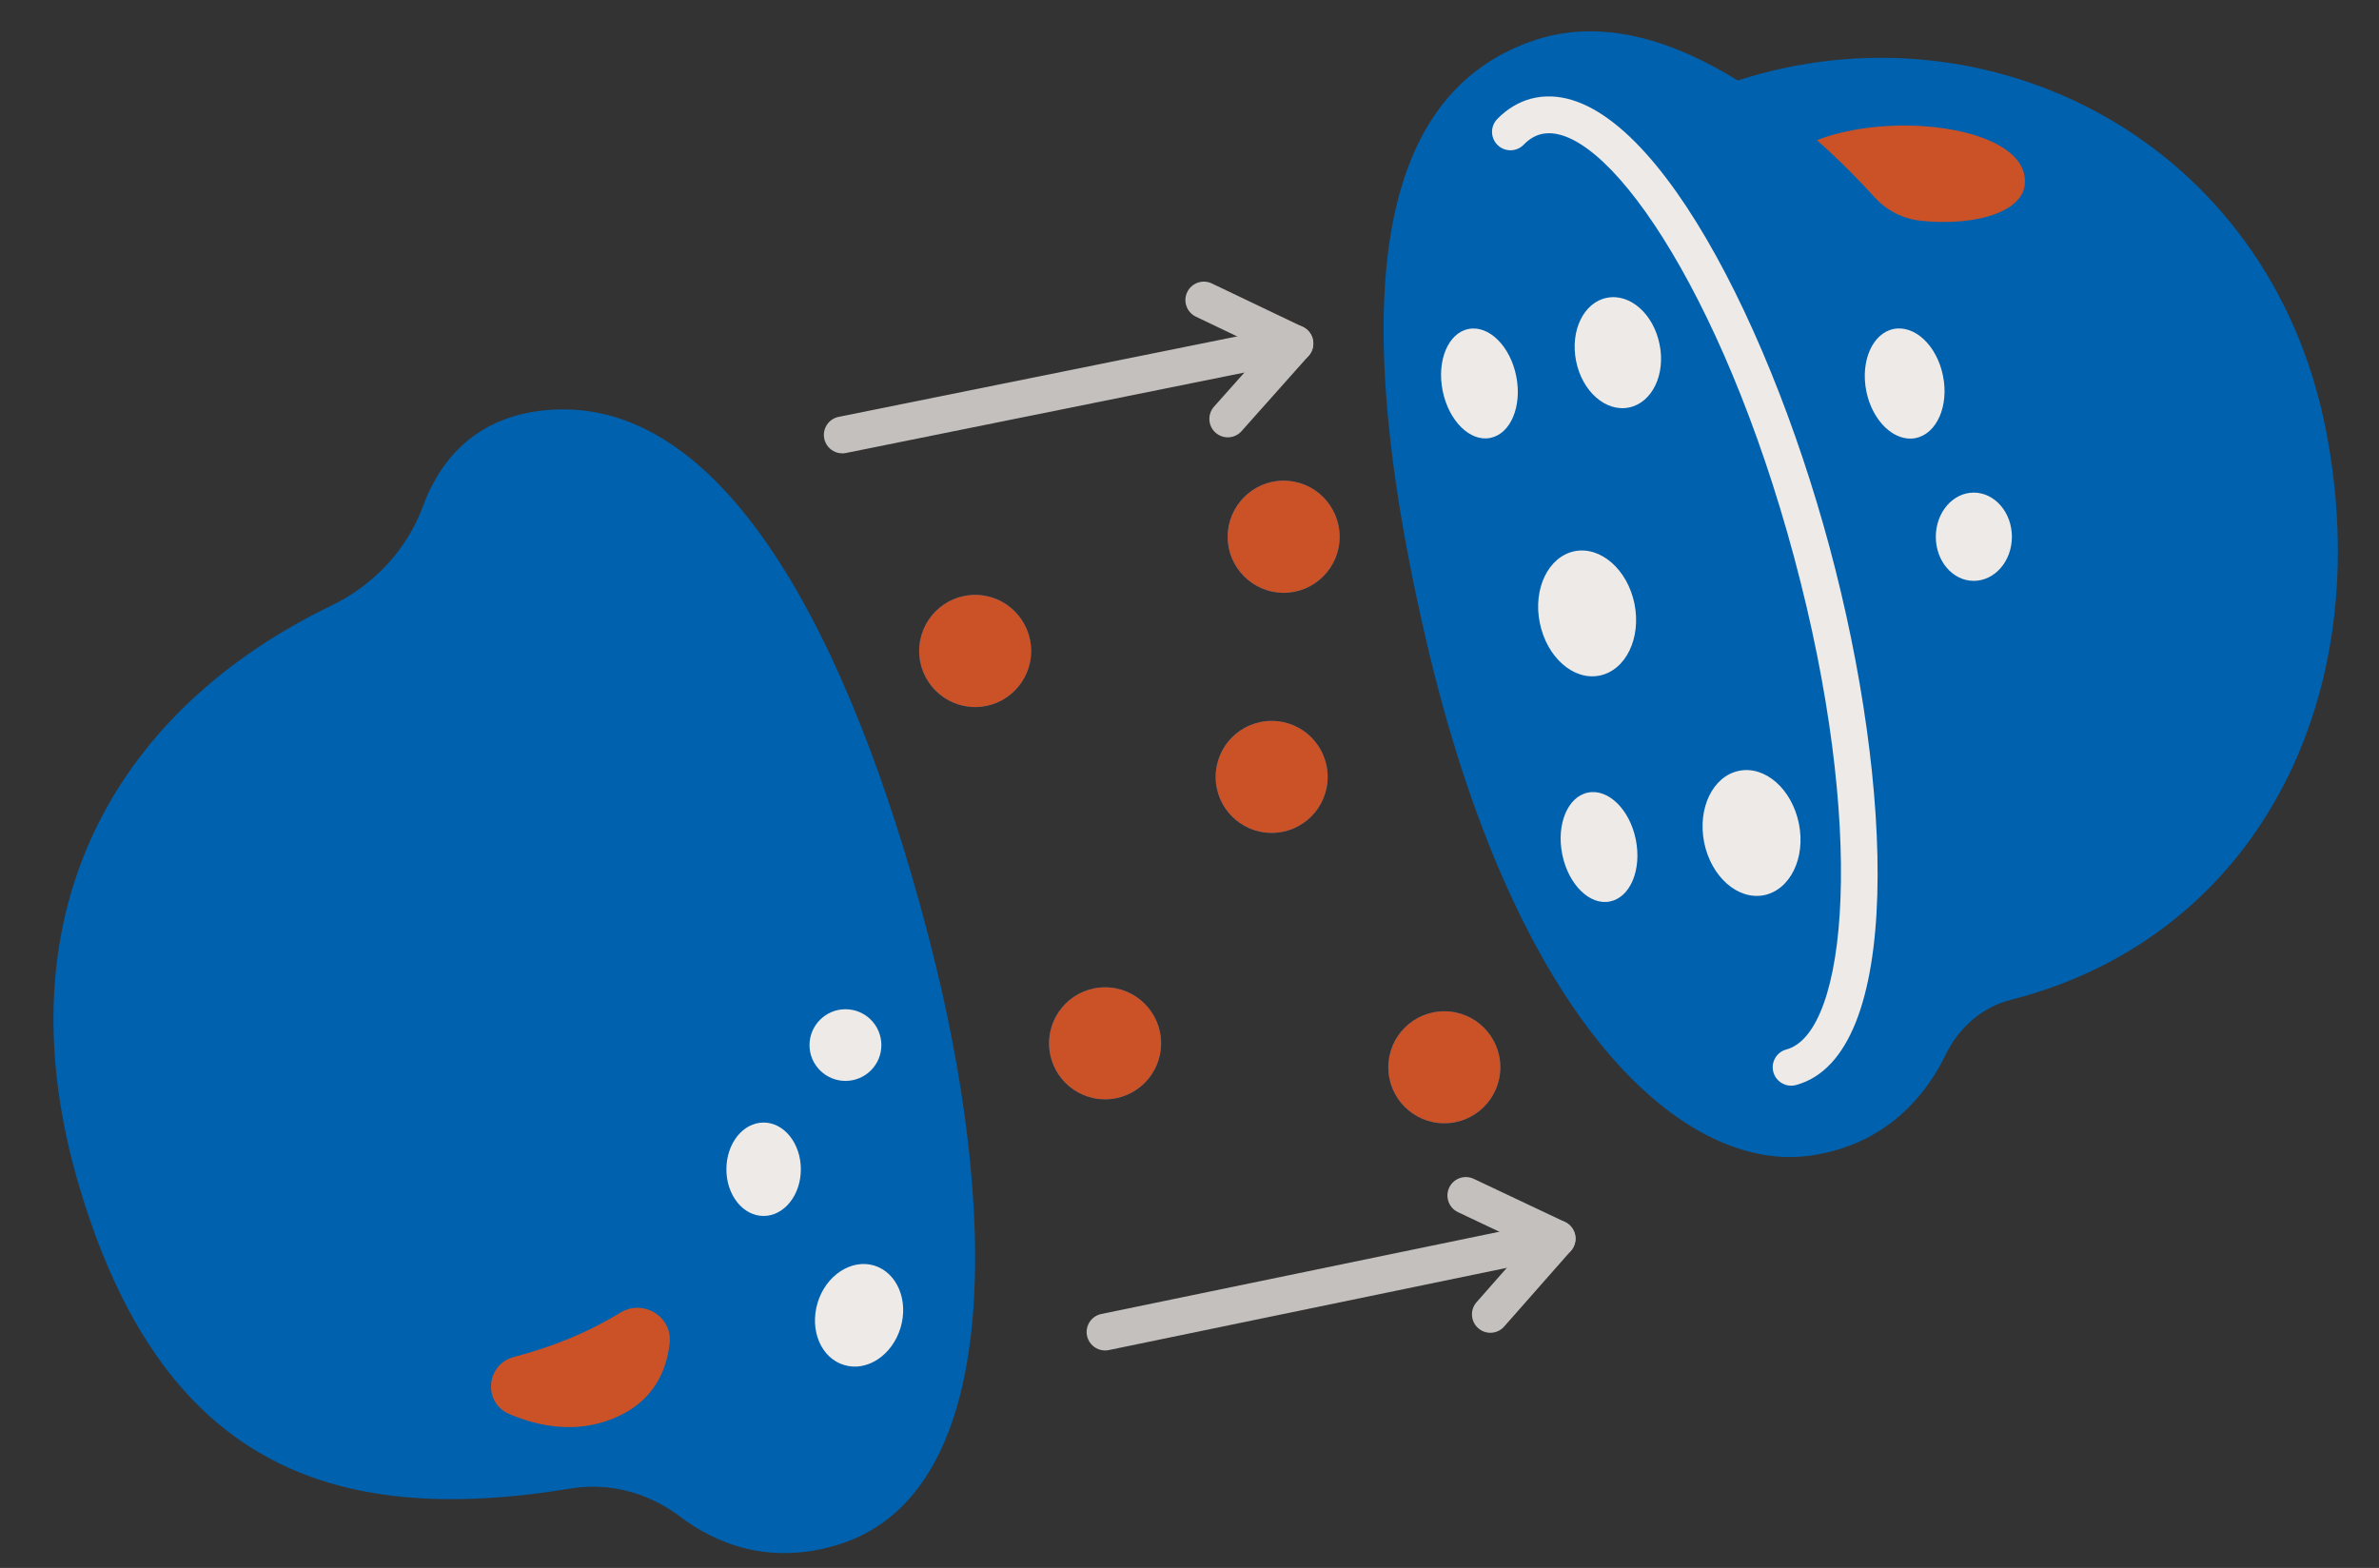 <?xml version="1.0" encoding="UTF-8" standalone="no"?><svg xmlns="http://www.w3.org/2000/svg" xmlns:xlink="http://www.w3.org/1999/xlink" fill="#000000" height="85.1" preserveAspectRatio="xMidYMid meet" version="1" viewBox="-2.9 -1.7 129.1 85.1" width="129.1" zoomAndPan="magnify"><rect x="-2.9" y="-1.7" width="129.1" height="85.1" fill="#333333" stroke="none"/><g><g fill="#0061ae" id="change1_1"><path d="M66.759,24.386c-1.67,0-3.04,1.37-3.04,3.05c0,1.67,1.37,3.04,3.04,3.04 c1.68,0,3.04-1.37,3.04-3.04C69.799,25.756,68.439,24.386,66.759,24.386z" fill="inherit"/><path d="M50.019,30.586c-1.68,0-3.04,1.37-3.04,3.05c0,1.67,1.36,3.04,3.04,3.04s3.04-1.37,3.04-3.04 C53.059,31.956,51.699,30.586,50.019,30.586z" fill="inherit"/><path d="M66.108,37.426c-1.68,0-3.04,1.36-3.04,3.04s1.36,3.04,3.04,3.04c1.68,0,3.04-1.36,3.04-3.04 S67.789,37.426,66.108,37.426z" fill="inherit"/><path d="M75.478,53.186c-1.68,0-3.04,1.36-3.04,3.04c0,1.68,1.36,3.04,3.04,3.04 c1.68,0,3.04-1.36,3.04-3.04C78.519,54.546,77.159,53.186,75.478,53.186z" fill="inherit"/><path d="M57.069,51.886c-1.68,0-3.04,1.36-3.04,3.04s1.36,3.04,3.04,3.04s3.04-1.36,3.04-3.04 S58.749,51.886,57.069,51.886z" fill="inherit"/><path d="M26.679,20.566c-3.98,0.39-5.8,2.95-6.63,5.22c-0.87,2.37-2.69,4.28-4.96,5.38 c-11.98,5.79-18.03,16.95-13.68,31.56c4.43,14.9,13.49,18.54,26.67,16.36c2.09-0.34,4.21,0.23,5.9,1.51 c1.87,1.42,4.86,2.76,8.76,1.49c8.96-2.93,8.44-18.59,4.86-32.53C44.019,35.616,37.339,19.526,26.679,20.566z" fill="inherit"/><path d="M123.309,21.586c-3.08-15.6-18.24-23.33-31.9-18.92h-0.01c-3.32-2.06-7.24-3.44-11-2.19 c-7.29,2.43-10.85,11.11-5.97,32.3c4.87,21.2,14.14,29.3,21.02,28.23c4.14-0.64,6.22-3.38,7.23-5.45c0.7-1.46,1.96-2.59,3.54-2.99 C119.489,49.186,126.189,36.236,123.309,21.586z" fill="inherit"/></g><g id="change2_2"><path d="M42.979,53.076c1.08,0,1.95,0.87,1.95,1.95c0,1.07-0.87,1.94-1.95,1.94c-1.07,0-1.95-0.87-1.95-1.94 C41.029,53.946,41.909,53.076,42.979,53.076z" fill="#eeeae8"/></g><g id="change2_3"><path d="M38.539,59.226c1.11,0,2.02,1.13,2.02,2.54c0,1.4-0.91,2.53-2.02,2.53c-1.12,0-2.02-1.13-2.02-2.53 C36.519,60.356,37.419,59.226,38.539,59.226z" fill="#eeeae8"/></g><g id="change2_4"><path d="M44.539,66.986c1.24,0.38,1.88,1.89,1.43,3.38c-0.45,1.49-1.82,2.4-3.06,2.02 c-1.25-0.37-1.89-1.89-1.44-3.38C41.919,67.516,43.299,66.616,44.539,66.986z" fill="#eeeae8"/></g><g id="change3_1"><path d="M30.759,69.546c1.25-0.76,2.84,0.21,2.68,1.66c-0.17,1.54-0.91,3.22-3.08,4.09 c-2,0.81-4,0.44-5.62-0.25c-1.45-0.62-1.27-2.7,0.26-3.1C27.069,71.406,28.999,70.626,30.759,69.546z" fill="#cb5226"/></g><g id="change3_2"><path d="M106.919,7.656c0.59,2.12-2.63,2.96-5.63,2.62c-0.95-0.11-1.82-0.56-2.46-1.27 c-0.69-0.76-1.77-1.89-3.13-3.1C99.689,4.366,106.199,5.136,106.919,7.656z" fill="#cb5226"/></g><g id="change2_5"><path d="M104.209,25.036c1.14,0,2.07,1.08,2.07,2.4c0,1.32-0.93,2.39-2.07,2.39s-2.06-1.07-2.06-2.39 C102.149,26.116,103.069,25.036,104.209,25.036z" fill="#eeeae8"/></g><g id="change2_6"><path d="M102.539,18.696c0.33,1.63-0.33,3.14-1.48,3.38c-1.15,0.23-2.35-0.91-2.68-2.54 c-0.33-1.64,0.34-3.15,1.48-3.38C101.009,15.926,102.209,17.056,102.539,18.696z" fill="#eeeae8"/></g><g id="change2_7"><path d="M94.719,42.996c0.38,1.86-0.47,3.6-1.89,3.89c-1.42,0.28-2.87-0.99-3.25-2.86 c-0.37-1.86,0.47-3.6,1.89-3.89S94.339,41.126,94.719,42.996z" fill="#eeeae8"/></g><g id="change2_8"><path d="M85.869,43.866c0.33,1.64-0.3,3.14-1.4,3.36c-1.1,0.23-2.26-0.92-2.59-2.55 c-0.33-1.63,0.29-3.14,1.4-3.36C84.379,41.096,85.539,42.236,85.869,43.866z" fill="#eeeae8"/></g><g id="change2_9"><path d="M87.159,16.986c0.34,1.64-0.41,3.18-1.66,3.43c-1.26,0.26-2.54-0.87-2.87-2.52 c-0.33-1.64,0.41-3.18,1.66-3.43C85.549,14.206,86.829,15.336,87.159,16.986z" fill="#eeeae8"/></g><g id="change2_10"><path d="M79.379,18.706c0.33,1.64-0.3,3.14-1.4,3.36c-1.1,0.23-2.26-0.92-2.59-2.55 c-0.33-1.63,0.29-3.14,1.4-3.36C77.889,15.936,79.049,17.076,79.379,18.706z" fill="#eeeae8"/></g><g id="change2_11"><path d="M85.799,31.076c0.37,1.86-0.47,3.6-1.89,3.89c-1.42,0.29-2.87-0.99-3.25-2.86 c-0.38-1.86,0.47-3.6,1.89-3.89C83.959,27.936,85.419,29.206,85.799,31.076z" fill="#eeeae8"/></g><g id="change4_1"><path d="M66.759,24.386c1.68,0,3.04,1.37,3.04,3.05c0,1.67-1.36,3.04-3.04,3.04c-1.67,0-3.04-1.37-3.04-3.04 C63.719,25.756,65.089,24.386,66.759,24.386z" fill="#cb5226"/></g><g id="change4_2"><path d="M50.019,30.586c1.68,0,3.04,1.37,3.04,3.05c0,1.67-1.36,3.04-3.04,3.04s-3.04-1.37-3.04-3.04 C46.979,31.956,48.339,30.586,50.019,30.586z" fill="#cb5226"/></g><g id="change4_3"><circle cx="66.109" cy="40.466" fill="#cb5226" r="3.04"/></g><g id="change4_4"><circle cx="75.479" cy="56.226" fill="#cb5226" r="3.04"/></g><g id="change4_5"><circle cx="57.069" cy="54.926" fill="#cb5226" r="3.04"/></g><g><g id="change2_1"><path d="M94.298,57.226c-0.44,0-0.845-0.294-0.965-0.74c-0.144-0.533,0.172-1.082,0.706-1.226 c3.353-0.903,4.348-12.109,0.414-26.744C90.52,13.891,84.047,4.692,80.687,5.592c-0.323,0.089-0.621,0.273-0.903,0.563 c-0.386,0.396-1.019,0.402-1.414,0.018c-0.396-0.386-0.403-1.02-0.018-1.414c0.53-0.544,1.14-0.912,1.812-1.097 C86.04,2.098,92.897,15.03,96.384,27.996c3.487,12.975,4.032,27.616-1.826,29.195C94.471,57.215,94.384,57.226,94.298,57.226z" fill="#eeeae8"/></g><g id="change5_2"><path d="M57.067,71.596c-0.465,0-0.881-0.325-0.979-0.798c-0.111-0.541,0.236-1.069,0.777-1.182 l24.53-5.069c0.538-0.109,1.069,0.236,1.182,0.777c0.111,0.541-0.236,1.069-0.777,1.182l-24.53,5.069 C57.202,71.589,57.134,71.596,57.067,71.596z" fill="#c4c0be"/></g><g id="change5_3"><path d="M77.978,70.636c-0.235,0-0.471-0.082-0.661-0.25c-0.414-0.364-0.454-0.997-0.089-1.411 l2.741-3.112L76.22,64.09c-0.499-0.236-0.712-0.832-0.477-1.332c0.235-0.499,0.828-0.714,1.332-0.477l4.95,2.341 c0.284,0.135,0.488,0.395,0.552,0.702s-0.021,0.627-0.229,0.863l-3.62,4.109C78.531,70.522,78.255,70.636,77.978,70.636z" fill="#c4c0be"/></g><g id="change5_4"><path d="M42.807,22.906c-0.466,0-0.884-0.327-0.979-0.802c-0.109-0.542,0.241-1.069,0.782-1.179 l24.561-4.96c0.548-0.11,1.07,0.241,1.179,0.782c0.109,0.542-0.241,1.069-0.782,1.179l-24.561,4.96 C42.939,22.9,42.873,22.906,42.807,22.906z" fill="#c4c0be"/></g><g id="change5_1"><path d="M63.728,22.036c-0.237,0-0.475-0.083-0.665-0.253c-0.412-0.367-0.449-0.999-0.082-1.412 l2.756-3.096l-3.739-1.787c-0.499-0.238-0.71-0.835-0.472-1.333s0.836-0.709,1.333-0.472l4.94,2.36 c0.284,0.136,0.487,0.396,0.55,0.705c0.062,0.308-0.024,0.627-0.233,0.862l-3.641,4.09 C64.278,21.923,64.004,22.036,63.728,22.036z" fill="#c4c0be"/></g></g></g></svg>